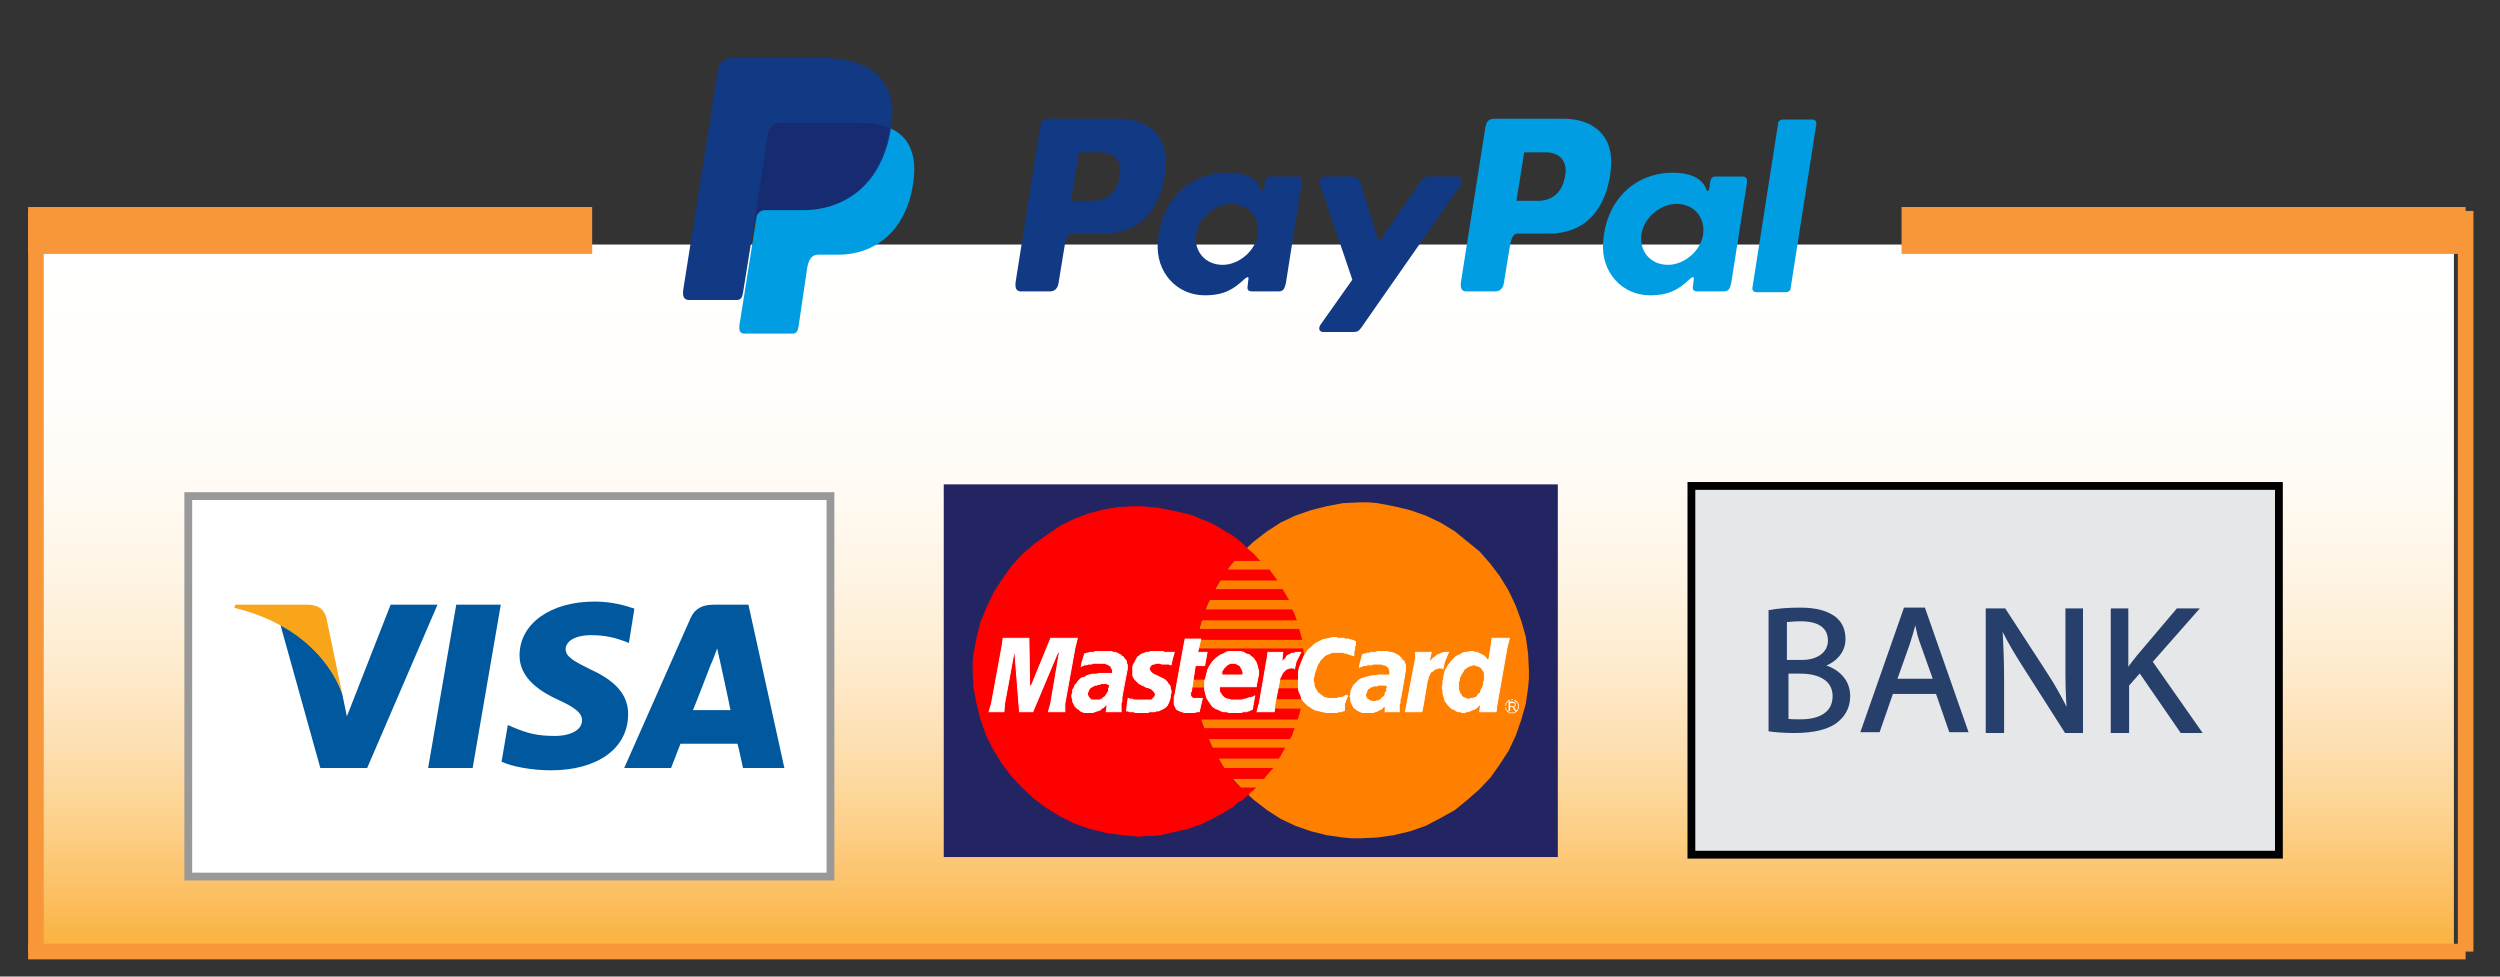 <?xml version="1.0" encoding="utf-8"?>
<!-- Generator: Adobe Illustrator 22.1.0, SVG Export Plug-In . SVG Version: 6.00 Build 0)  -->
<svg version="1.1" id="Layer_1" xmlns="http://www.w3.org/2000/svg" xmlns:xlink="http://www.w3.org/1999/xlink" x="0px" y="0px"
	 viewBox="0 0 320 125" style="enable-background:new 0 0 320 125;" xml:space="preserve" preserveAspectRatio="xMinYMid meet">
<rect x="0" y="0" width="320" height="125" fill="#333333" stroke="none"/>
<style type="text/css">
	.st0{fill:url(#SVGID_1_);}
	.st1{fill:#222562;}
	.st2{fill-rule:evenodd;clip-rule:evenodd;fill:#FF8000;}
	.st3{fill-rule:evenodd;clip-rule:evenodd;fill:#FF0000;}
	
		.st4{fill-rule:evenodd;clip-rule:evenodd;fill:#FFFFFF;stroke:#FFFFFF;stroke-width:0.121;stroke-linecap:square;stroke-miterlimit:10;}
	.st5{fill-rule:evenodd;clip-rule:evenodd;fill:#FFFFFF;}
	.st6{fill:none;stroke:#FFFFFF;stroke-width:0.121;stroke-linecap:square;stroke-miterlimit:10;}
	.st7{fill-rule:evenodd;clip-rule:evenodd;fill:#FFFFFF;stroke:#999999;}
	.st8{fill-rule:evenodd;clip-rule:evenodd;fill:#E6E7E8;stroke:#000000;}
	.st9{fill:#263F6B;stroke:#263F6B;stroke-width:0.25;}
	.st10{fill-rule:evenodd;clip-rule:evenodd;fill:#009DE2;}
	.st11{fill-rule:evenodd;clip-rule:evenodd;fill:#113984;}
	.st12{fill-rule:evenodd;clip-rule:evenodd;fill:#172C70;}
	.st13{fill:#00589F;}
	.st14{fill:#F9A51A;}
	.st15{fill:#F79739;stroke:#F79739;stroke-width:6;}
	.st16{fill:none;stroke:#F79739;stroke-width:2;}
</style>
<linearGradient id="SVGID_1_" gradientUnits="userSpaceOnUse" x1="159.374" y1="31.326" x2="159.374" y2="121.832">
	<stop  offset="0" style="stop-color:#FFFFFF"/>
	<stop  offset="0.203" style="stop-color:#FFFEFC"/>
	<stop  offset="0.35" style="stop-color:#FFFAF3"/>
	<stop  offset="0.479" style="stop-color:#FEF4E3"/>
	<stop  offset="0.598" style="stop-color:#FEEBCD"/>
	<stop  offset="0.71" style="stop-color:#FDDFB0"/>
	<stop  offset="0.816" style="stop-color:#FDD18C"/>
	<stop  offset="0.917" style="stop-color:#FCC063"/>
	<stop  offset="1" style="stop-color:#FBB03B"/>
</linearGradient>
<rect x="4.6" y="31.3" class="st0" width="309.5" height="90.5"/>
<g>
	<rect x="120.8" y="62" class="st1" width="78.6" height="47.7"/>
	<g>
		<polygon class="st2" points="174.1,64.3 175.2,64.3 176.3,64.4 178.4,64.8 180.5,65.3 182.5,66 184.4,66.9 186.2,68 187.8,69.3 
			189.4,70.6 190.8,72.2 192,73.8 193.1,75.6 194,77.5 194.7,79.4 195.3,81.5 195.6,83.7 195.7,85.8 195.7,86.9 195.6,88 
			195.3,90.1 194.7,92.2 194,94.2 193.1,96.1 192,97.8 190.8,99.5 189.4,101 187.8,102.4 186.2,103.7 184.4,104.7 182.5,105.7 
			180.5,106.4 178.4,106.9 176.3,107.2 174.1,107.3 173,107.3 171.9,107.2 169.8,106.9 167.8,106.4 165.8,105.7 163.9,104.8 
			162.2,103.7 160.5,102.4 159,101 157.6,99.5 156.4,97.9 155.4,96.1 154.5,94.2 153.8,92.3 153.2,90.2 152.9,88.1 152.8,85.9 
			152.8,84.8 152.9,83.7 153.2,81.6 153.8,79.5 154.5,77.5 155.4,75.7 156.4,73.9 157.6,72.2 159,70.7 160.5,69.3 162.2,68 
			163.9,66.9 165.8,66 167.8,65.3 169.8,64.8 171.9,64.4 174.1,64.3 		"/>
		<polygon class="st3" points="160.8,100.8 160.7,100.9 160.6,101 160.5,101.1 160.4,101.2 160.3,101.3 160.2,101.3 160.1,101.4 
			160,101.5 159.9,101.6 159.9,101.7 159.8,101.8 159.7,101.8 159.6,101.9 159.5,102 159.4,102.1 159.3,102.2 158.9,102.5 
			158.5,102.7 157.8,103.3 157,103.8 156.3,104.2 155.4,104.7 154.6,105.1 153.8,105.5 152.9,105.8 152.1,106.1 151.2,106.3 
			150.3,106.5 149.4,106.7 148.5,106.9 147.6,107 146.7,107 145.8,107.1 144.7,107 143.6,106.9 141.5,106.6 139.5,106.1 
			137.5,105.4 135.7,104.5 133.9,103.4 132.3,102.2 130.8,100.8 129.4,99.3 128.2,97.7 127.1,95.9 126.2,94.1 125.5,92.1 125,90.1 
			124.6,88 124.5,85.9 124.5,84.8 124.6,83.7 125,81.6 125.5,79.6 126.3,77.7 127.2,75.8 128.3,74.1 129.5,72.4 130.9,70.9 
			132.4,69.6 134.1,68.4 135.7,67.3 137.5,66.4 139.4,65.7 141.3,65.2 143.2,64.9 145.1,64.8 145.7,64.8 146.2,64.8 147.3,64.9 
			148.3,65 149.3,65.2 150.3,65.4 151.2,65.6 152.1,65.8 153,66.1 153.9,66.5 154.7,66.8 155.5,67.2 156.2,67.6 157,68.1 
			157.7,68.5 158.4,69 159,69.5 159.7,70.2 160.5,70.9 161.3,71.8 158,71.8 157.1,72.9 162.5,72.9 162.7,73.2 163.3,74 163.5,74.3 
			156.2,74.3 155.5,75.4 164.2,75.4 164.4,75.8 165,76.8 154.8,76.8 154.3,78 165.4,78 165.7,78.6 166,79.4 153.8,79.4 153.5,80.5 
			166.3,80.5 166.6,81.6 166.7,81.9 153.2,81.9 153,83 166.8,83 166.9,83.7 167,84.8 167,85.9 167,87 163.5,87 163.5,88.1 
			166.9,88.1 166.8,89.1 166.7,89.5 163.2,89.5 163.1,90.7 166.5,90.7 166.4,91.1 166.1,92.1 153.7,92.1 154.1,93.2 165.7,93.2 
			165.4,94.1 165.1,94.6 154.7,94.6 155.2,95.7 164.5,95.7 164.4,95.9 163.9,96.8 163.7,97.1 156,97.1 156.7,98.3 163,98.3 
			162.8,98.5 162.1,99.3 161.8,99.7 157.7,99.7 158.8,100.8 160.8,100.8 		"/>
		<polygon class="st2" points="154.7,87 152,87 152.1,88 154.7,88 154.7,87 		"/>
		<polygon class="st4" points="173.1,83.9 173.1,83.9 172.9,83.8 172.8,83.8 172.6,83.7 172.5,83.7 172.4,83.6 172.2,83.6 
			172.1,83.6 171.9,83.5 171.8,83.5 171.7,83.5 171.5,83.5 171.3,83.5 171,83.5 170.9,83.5 170.7,83.5 170.6,83.5 170.3,83.6 
			170.1,83.7 169.8,83.8 169.6,83.9 169.4,84.1 169.2,84.3 169,84.5 168.9,84.7 168.7,85 168.6,85.2 168.5,85.5 168.4,85.8 
			168.3,86.1 168.2,86.4 168.2,86.6 168.1,86.8 168.1,86.9 168.1,87.2 168.2,87.5 168.2,87.8 168.3,88 168.4,88.2 168.6,88.5 
			168.7,88.7 168.9,88.8 169.1,89 169.3,89.1 169.5,89.3 169.7,89.3 170,89.4 170.2,89.4 170.5,89.4 170.6,89.4 170.7,89.4 
			170.9,89.4 171,89.4 171.2,89.4 171.3,89.3 171.5,89.3 171.6,89.3 171.7,89.3 171.9,89.2 172,89.2 172.1,89.1 172.1,89.1 
			172.2,89.1 172.3,89 172.4,89 172.5,89.1 172.4,89.2 172.4,89.3 172.4,89.4 172.3,89.4 172.3,89.5 172.3,89.6 172.2,89.7 
			172.2,89.8 172.2,89.9 172.1,90 172.1,90.1 172.1,90.2 172.1,90.3 172.1,90.4 172.1,90.5 172.1,90.7 172.1,90.8 172.1,90.9 
			172.1,90.9 172,91 171.9,91 171.8,91 171.7,91.1 171.6,91.1 171.4,91.1 171.3,91.1 171.2,91.2 171.1,91.2 171,91.2 170.9,91.2 
			170.8,91.2 170.6,91.2 170.1,91.2 169.8,91.2 169.3,91.1 168.9,91 168.4,90.9 168,90.7 167.7,90.5 167.4,90.3 167.1,90 
			166.8,89.7 166.6,89.4 166.5,89 166.3,88.6 166.2,88.2 166.2,87.7 166.2,87.3 166.2,86.8 166.2,86.4 166.2,86.1 166.3,85.5 
			166.5,85 166.7,84.5 166.9,84 167.2,83.6 167.4,83.2 167.8,82.9 168.1,82.6 168.5,82.3 168.9,82.1 169.3,81.9 169.7,81.8 
			170.2,81.7 170.6,81.6 171.1,81.6 171.2,81.7 171.3,81.7 171.5,81.7 171.7,81.7 171.8,81.7 172,81.7 172.2,81.8 172.3,81.8 
			172.5,81.8 172.6,81.8 172.8,81.9 172.9,81.9 173,81.9 173.2,82 173.3,82 173.4,82.1 173.5,82.1 173.5,82.2 173.5,82.3 
			173.5,82.4 173.5,82.5 173.5,82.6 173.5,82.6 173.4,82.7 173.4,82.8 173.4,82.8 173.4,82.9 173.4,83 173.4,83 173.4,83.2 
			173.3,83.3 173.3,83.3 173.3,83.4 173.3,83.5 173.3,83.6 173.3,83.7 173.3,83.7 173.3,83.8 173.3,83.9 173.2,83.9 173.1,83.9 		
			"/>
		<polygon class="st4" points="162.3,83.5 164.2,83.5 164.1,84.4 164.1,84.5 164.1,84.6 164.2,84.6 164.3,84.6 164.3,84.5 
			164.4,84.4 164.5,84.3 164.6,84.2 164.7,84 164.8,83.9 165,83.8 165.1,83.8 165.2,83.7 165.4,83.6 165.5,83.6 165.7,83.6 
			165.8,83.5 166,83.5 166.1,83.5 166.3,83.5 166.5,83.5 165.9,84.7 165.7,85.6 165.6,85.5 165.5,85.5 165.4,85.5 165.2,85.5 
			165.1,85.5 164.9,85.6 164.8,85.6 164.6,85.7 164.5,85.8 164.4,85.9 164.3,86 164.2,86.1 164.1,86.3 164,86.5 163.9,86.7 
			163.8,86.9 163.8,87.1 163.2,90.1 163.1,91.1 160.9,91.1 161.2,90 162.2,84.2 162.3,83.5 		"/>
		<polygon class="st4" points="144.2,91 144.3,90.1 144.4,89.4 144.4,89.4 144.5,89.4 144.6,89.5 144.8,89.5 145,89.5 145.1,89.6 
			145.4,89.6 145.5,89.6 145.8,89.6 145.9,89.6 146.1,89.6 146.3,89.6 146.5,89.6 147.1,89.6 147.1,89.6 147.3,89.6 147.4,89.6 
			147.5,89.5 147.6,89.4 147.7,89.3 147.8,89.2 147.8,89.1 147.9,89 147.9,88.8 147.8,88.7 147.8,88.6 147.7,88.5 147.6,88.4 
			147.4,88.2 147.2,88.1 147.1,88.1 147,88 146.8,88 146.6,87.9 146.4,87.8 146.2,87.7 146,87.6 145.8,87.5 145.6,87.3 145.5,87.2 
			145.3,87 145.2,86.9 145.1,86.7 145,86.5 145,86.2 145,86 145,85.7 145,85.6 145,85.5 145,85.3 145.1,85 145.2,84.9 145.3,84.7 
			145.4,84.5 145.5,84.3 145.6,84.1 145.8,84 146,83.8 146.2,83.7 146.5,83.6 146.7,83.5 147,83.5 147.3,83.4 147.7,83.4 148,83.4 
			148.2,83.4 148.4,83.4 148.6,83.4 148.7,83.4 148.9,83.4 149,83.5 149.2,83.5 149.4,83.5 149.5,83.5 149.7,83.5 149.8,83.5 
			150,83.5 150.2,83.5 150.3,83.5 150,84.6 149.9,85.1 149.8,85.1 149.8,85.1 149.6,85 149.5,85 149.3,85 149.2,85 149,85 148.8,85 
			148.7,85 148.5,84.9 147.9,84.9 147.8,85 147.7,85 147.6,85 147.6,85 147.4,85.1 147.4,85.1 147.3,85.2 147.2,85.3 147.2,85.4 
			147.1,85.4 147.1,85.5 147.1,85.6 147.1,85.7 147.2,85.8 147.2,85.9 147.3,86 147.4,86.1 147.5,86.2 147.7,86.3 147.8,86.4 
			147.9,86.4 148.1,86.5 148.3,86.6 148.5,86.7 148.7,86.8 148.9,86.9 149.1,87 149.3,87.2 149.4,87.3 149.5,87.5 149.7,87.7 
			149.8,87.9 149.8,88.1 149.9,88.4 149.9,88.7 149.8,89 149.8,89.2 149.8,89.3 149.7,89.6 149.6,89.9 149.5,90.1 149.4,90.3 
			149.3,90.4 149.1,90.6 148.9,90.7 148.7,90.8 148.5,90.9 148.3,91 148,91 147.8,91.1 147.5,91.1 147.2,91.1 146.9,91.2 
			146.8,91.2 146.6,91.2 146.5,91.2 146.3,91.2 146,91.2 145.8,91.2 145.6,91.2 145.5,91.2 145.3,91.2 145.1,91.1 144.9,91.1 
			144.7,91.1 144.6,91.1 144.4,91 144.2,91 		"/>
		<polygon class="st4" points="128.4,81.7 131.7,81.7 131.8,87.8 132,87.8 134.5,81.7 137.9,81.7 137.6,82.9 136.3,90.1 136.3,91.1 
			134.2,91.1 134.5,90 135.6,83.5 135.4,83.5 132.2,91.1 130.5,91.1 129.9,83.5 129.8,83.5 128.6,90 128.5,91.1 126.6,91.1 
			126.9,90.1 128.3,82.5 128.4,81.7 		"/>
		<polygon class="st5" points="191,81.7 190.6,84.3 190.5,84.4 190.4,84.5 190.3,84.4 190.3,84.3 190.2,84.2 190.1,84.1 190,84 
			189.9,83.9 189.8,83.9 189.7,83.8 189.7,83.8 189.6,83.8 189.5,83.7 189.4,83.7 189.3,83.6 189.2,83.6 189.2,83.6 189.1,83.5 
			189,83.5 188.9,83.5 188.9,83.5 188.8,83.5 188.6,83.4 188.5,83.4 188.2,83.4 187.8,83.5 187.5,83.5 187.2,83.6 186.9,83.8 
			186.6,83.9 186.3,84.1 186.1,84.3 185.8,84.6 185.6,84.9 185.4,85.1 185.2,85.5 185,85.8 184.9,86.2 184.8,86.6 184.8,86.9 
			184.7,87.1 184.7,87.6 184.6,88 184.7,88.4 184.7,88.8 184.8,89.1 184.9,89.5 185,89.8 185.2,90 185.4,90.3 185.6,90.5 
			185.8,90.7 186.1,90.8 186.4,91 186.7,91.1 187,91.1 187.1,91.2 187.3,91.2 187.5,91.2 187.7,91.1 187.9,91.1 188.1,91 188.2,91 
			188.4,90.9 188.6,90.8 188.7,90.8 188.9,90.7 189,90.6 189.1,90.5 189.2,90.4 189.3,90.3 189.4,90.2 189.4,90.2 189.5,90.3 
			189.4,91.1 191.5,91.1 191.6,90.3 192.5,85.1 188.5,85.1 188.8,85.1 188.9,85.2 189,85.2 189.3,85.3 189.5,85.4 189.6,85.5 
			189.7,85.6 189.8,85.8 189.9,85.9 190,86.1 190,86.3 190,86.5 190,86.7 190,86.9 190,87.1 189.9,87.3 189.9,87.5 189.9,87.7 
			189.8,87.8 189.8,87.9 189.7,88.1 189.6,88.3 189.5,88.5 189.5,88.7 189.3,88.8 189.2,88.9 189.1,89.1 189,89.2 188.9,89.3 
			188.7,89.3 188.6,89.4 188.4,89.4 188.2,89.4 188.1,89.5 187.8,89.5 187.7,89.4 187.6,89.4 187.4,89.3 187.3,89.3 187.2,89.2 
			187.1,89.1 187,88.9 186.9,88.8 186.8,88.6 186.8,88.5 186.7,88.3 186.7,88.1 186.7,87.9 186.7,87.7 186.7,87.4 186.7,87.2 
			186.8,87.1 186.8,87 186.8,86.8 186.9,86.6 187,86.4 187.1,86.2 187.2,86.1 187.3,85.9 187.4,85.7 187.5,85.6 187.7,85.5 
			187.8,85.4 188,85.3 188.2,85.2 188.4,85.2 188.5,85.1 192.5,85.1 192.9,82.9 193.2,81.7 191,81.7 		"/>
		<polygon class="st5" points="181.2,83.5 183.2,83.5 183,84.4 183,84.5 183,84.6 183.1,84.6 183.2,84.6 183.2,84.5 183.3,84.4 
			183.4,84.3 183.5,84.2 183.7,84.1 183.8,84 183.9,83.9 184,83.8 184.2,83.8 184.3,83.7 184.5,83.6 184.6,83.6 184.8,83.5 
			184.9,83.5 185.1,83.5 185.3,83.5 185.4,83.5 184.9,84.7 184.7,85.6 184.6,85.5 184.6,85.5 184.4,85.5 184.2,85.5 184.1,85.5 
			183.9,85.6 183.8,85.6 183.6,85.7 183.5,85.8 183.4,85.9 183.2,86 183.1,86.1 183,86.3 182.9,86.5 182.8,86.7 182.8,86.9 
			182.7,87.1 182.2,90.1 182,91.1 179.9,91.1 180.1,90 181.2,84.2 181.2,83.5 		"/>
		<polyline class="st6" points="191,81.7 190.6,84.3 190.5,84.4 190.4,84.5 190.3,84.4 190.3,84.3 190.2,84.2 190.1,84.1 190,84 
			189.9,83.9 189.8,83.9 189.7,83.8 189.7,83.8 189.6,83.8 189.5,83.7 189.4,83.7 189.3,83.6 189.2,83.6 189.2,83.6 189.1,83.5 
			189,83.5 188.9,83.5 188.9,83.5 188.8,83.5 188.6,83.4 188.5,83.4 188.2,83.4 187.8,83.5 187.5,83.5 187.2,83.6 186.9,83.8 
			186.6,83.9 186.3,84.1 186.1,84.3 185.8,84.6 185.6,84.9 185.4,85.1 185.2,85.5 185,85.8 184.9,86.2 184.8,86.6 184.8,86.9 
			184.7,87.1 184.7,87.6 184.6,88 184.7,88.4 184.7,88.8 184.8,89.1 184.9,89.5 185,89.8 185.2,90 185.4,90.3 185.6,90.5 
			185.8,90.7 186.1,90.8 186.4,91 186.7,91.1 187,91.1 187.1,91.2 187.3,91.2 		"/>
		<polyline class="st6" points="187.3,91.2 187.5,91.2 187.7,91.1 187.9,91.1 188.1,91 188.2,91 188.4,90.9 188.6,90.8 188.7,90.8 
			188.9,90.7 189,90.6 189.1,90.5 189.2,90.4 189.3,90.3 189.4,90.2 189.4,90.2 189.5,90.3 189.4,91.1 191.5,91.1 191.6,90.3 
			192.9,82.9 193.2,81.7 191,81.7 		"/>
		<polyline class="st6" points="181.2,83.5 183.2,83.5 183,84.4 183,84.5 183,84.6 183.1,84.6 183.2,84.6 183.2,84.5 183.3,84.4 
			183.4,84.3 183.5,84.2 183.7,84.1 183.8,84 183.9,83.9 184,83.8 184.2,83.8 184.3,83.7 184.5,83.6 184.6,83.6 184.8,83.5 
			184.9,83.5 185.1,83.5 185.3,83.5 185.4,83.5 184.9,84.7 184.7,85.6 184.6,85.5 184.6,85.5 184.4,85.5 184.2,85.5 184.1,85.5 
			183.9,85.6 183.8,85.6 183.6,85.7 183.5,85.8 183.4,85.9 183.2,86 183.1,86.1 183,86.3 182.9,86.5 182.8,86.7 182.8,86.9 
			182.7,87.1 182.2,90.1 182,91.1 179.9,91.1 180.1,90 181.2,84.2 181.2,83.5 		"/>
		<polyline class="st6" points="189.9,87.7 189.8,87.8 189.8,87.9 189.7,88.1 189.6,88.3 189.5,88.5 189.5,88.7 189.3,88.8 
			189.2,88.9 189.1,89.1 189,89.2 188.9,89.3 188.7,89.3 188.6,89.4 188.4,89.4 188.2,89.4 188.1,89.5 187.8,89.5 187.7,89.4 
			187.6,89.4 187.4,89.3 187.3,89.3 187.2,89.2 187.1,89.1 187,88.9 186.9,88.8 186.8,88.6 186.8,88.5 186.7,88.3 186.7,88.1 
			186.7,87.9 186.7,87.7 186.7,87.4 186.7,87.2 186.8,87.1 186.8,87 186.8,86.8 186.9,86.6 187,86.4 187.1,86.2 187.2,86.1 
			187.3,85.9 187.4,85.7 187.5,85.6 187.7,85.5 187.8,85.4 188,85.3 188.2,85.2 188.4,85.2 188.5,85.1 188.8,85.1 188.9,85.2 
			189,85.2 189.3,85.3 189.5,85.4 189.6,85.5 189.7,85.6 189.8,85.8 189.9,85.9 190,86.1 		"/>
		<polyline class="st6" points="190,86.1 190,86.3 190,86.5 190,86.7 190,86.9 190,87.1 189.9,87.3 189.9,87.5 189.9,87.7 		"/>
		<polygon class="st5" points="141.5,90.3 141.5,90.3 141.3,90.5 141.2,90.6 141.1,90.6 141,90.7 140.9,90.8 140.8,90.9 140.7,90.9 
			140.5,91 140.4,91 140.2,91.1 140.1,91.1 139.9,91.2 139.7,91.2 139.6,91.2 139.4,91.2 139.2,91.2 139.1,91.2 138.8,91.2 
			138.5,91.1 138.3,91 138.1,90.8 137.9,90.7 137.7,90.5 137.6,90.4 137.5,90.2 137.4,90 137.3,89.8 137.3,89.5 137.2,89.3 
			137.2,89.1 137.2,88.9 137.3,88.7 137.3,88.5 137.3,88.3 137.5,88 137.6,87.7 137.8,87.5 138,87.2 138.2,87 138.4,86.8 
			138.8,86.7 139.1,86.5 139.4,86.4 139.8,86.3 140.3,86.3 140.7,86.2 141.2,86.2 141.8,86.2 142.4,86.2 142.4,86.1 142.4,86 
			142.4,85.9 142.4,85.7 142.3,85.6 142.3,85.5 142.2,85.4 142.2,85.3 142.1,85.2 142,85.2 141.9,85.1 141.7,85 141.6,85 
			141.5,84.9 141.4,84.9 141.2,84.9 141.1,84.9 140.7,84.9 140.6,84.9 140.4,84.9 140.2,84.9 140,84.9 139.9,84.9 139.7,85 
			139.5,85 139.3,85 139.1,85.1 138.9,85.1 138.8,85.1 138.6,85.2 138.4,85.3 138.5,84.8 138.8,83.8 138.8,83.7 138.9,83.7 
			139.1,83.6 139.2,83.6 139.3,83.6 139.5,83.5 139.6,83.5 139.8,83.5 140,83.5 140.2,83.4 140.4,83.4 140.7,83.4 140.9,83.4 
			141.2,83.4 141.4,83.4 141.9,83.4 142,83.4 142.3,83.4 142.5,83.5 142.7,83.5 143,83.6 143.2,83.7 143.4,83.8 143.6,84 
			143.8,84.1 143.9,84.3 144.1,84.5 144.2,84.7 144.2,84.9 144.3,85.1 144.3,85.4 144.3,85.6 143.9,87.5 141.3,87.5 141.2,87.5 
			141,87.5 140.7,87.6 140.5,87.6 140.4,87.7 140.1,87.7 140,87.8 139.8,87.9 139.6,88 139.5,88.1 139.4,88.2 139.4,88.3 
			139.3,88.4 139.3,88.5 139.2,88.7 139.2,88.8 139.2,89 139.3,89.1 139.3,89.2 139.4,89.3 139.5,89.4 139.6,89.5 139.7,89.6 
			139.9,89.6 140.1,89.6 140.3,89.6 140.5,89.6 140.7,89.6 140.8,89.6 140.9,89.5 141.1,89.5 141.2,89.3 141.4,89.2 141.5,89.1 
			141.6,88.9 141.7,88.8 141.8,88.6 141.9,88.5 141.9,88.3 141.9,88.1 142,88 142,87.9 142,87.7 142,87.6 141.9,87.6 141.8,87.6 
			141.7,87.5 141.5,87.5 141.3,87.5 143.9,87.5 143.6,89.3 143.6,89.4 143.6,89.5 143.6,89.5 143.6,89.6 143.6,89.7 143.6,89.8 
			143.5,90 143.5,90 143.5,90.2 143.5,90.3 143.5,90.4 143.5,90.5 143.5,90.8 143.5,90.9 143.5,91.1 141.6,91.1 141.7,90.3 
			141.6,90.2 141.5,90.2 141.5,90.3 		"/>
		<polyline class="st6" points="141.5,90.3 141.5,90.3 141.3,90.5 141.2,90.6 141.1,90.6 141,90.7 140.9,90.8 140.8,90.9 
			140.7,90.9 140.5,91 140.4,91 140.2,91.1 140.1,91.1 139.9,91.2 139.7,91.2 139.6,91.2 139.4,91.2 139.2,91.2 139.1,91.2 
			138.8,91.2 138.5,91.1 138.3,91 138.1,90.8 137.9,90.7 137.7,90.5 137.6,90.4 137.5,90.2 137.4,90 137.3,89.8 137.3,89.5 
			137.2,89.3 137.2,89.1 137.2,88.9 137.3,88.7 137.3,88.5 137.3,88.3 137.5,88 137.6,87.7 137.8,87.5 138,87.2 138.2,87 
			138.4,86.8 138.8,86.7 139.1,86.5 139.4,86.4 139.8,86.3 140.3,86.3 140.7,86.2 141.2,86.2 141.8,86.2 142.4,86.2 142.4,86.1 
			142.4,86 142.4,85.9 142.4,85.7 142.3,85.6 142.3,85.5 142.2,85.4 142.2,85.3 142.1,85.2 		"/>
		<polyline class="st6" points="142.1,85.2 142,85.2 141.9,85.1 141.7,85 141.6,85 141.5,84.9 141.4,84.9 141.2,84.9 141.1,84.9 
			140.7,84.9 140.6,84.9 140.4,84.9 140.2,84.9 140,84.9 139.9,84.9 139.7,85 139.5,85 139.3,85 139.1,85.1 138.9,85.1 138.8,85.1 
			138.6,85.2 138.4,85.3 138.5,84.8 138.8,83.8 138.8,83.7 138.9,83.7 139.1,83.6 139.2,83.6 139.3,83.6 139.5,83.5 139.6,83.5 
			139.8,83.5 140,83.5 140.2,83.4 140.4,83.4 140.7,83.4 140.9,83.4 141.2,83.4 141.4,83.4 141.9,83.4 142,83.4 142.3,83.4 
			142.5,83.5 142.7,83.5 143,83.6 143.2,83.7 143.4,83.8 143.6,84 143.8,84.1 143.9,84.3 144.1,84.5 144.2,84.7 144.2,84.9 
			144.3,85.1 144.3,85.4 144.3,85.6 143.6,89.3 143.6,89.4 143.6,89.5 		"/>
		<polyline class="st6" points="143.6,89.5 143.6,89.5 143.6,89.6 143.6,89.7 143.6,89.8 143.5,90 143.5,90 143.5,90.2 143.5,90.3 
			143.5,90.4 143.5,90.5 143.5,90.8 143.5,90.9 143.5,91.1 141.6,91.1 141.7,90.3 141.6,90.2 141.5,90.2 141.5,90.3 		"/>
		<polyline class="st6" points="142,87.6 141.9,87.6 141.8,87.6 141.7,87.5 141.5,87.5 141.3,87.5 141.2,87.5 141,87.5 140.7,87.6 
			140.5,87.6 140.4,87.7 140.1,87.7 140,87.8 139.8,87.9 139.6,88 139.5,88.1 139.4,88.2 139.4,88.3 139.3,88.4 139.3,88.5 
			139.2,88.7 139.2,88.8 139.2,89 139.3,89.1 139.3,89.2 139.4,89.3 139.5,89.4 139.6,89.5 139.7,89.6 139.9,89.6 140.1,89.6 
			140.3,89.6 140.5,89.6 140.7,89.6 140.8,89.6 140.9,89.5 141.1,89.5 141.2,89.3 141.4,89.2 141.5,89.1 141.6,88.9 141.7,88.8 
			141.8,88.6 141.9,88.5 141.9,88.3 141.9,88.1 142,88 142,87.9 142,87.7 142,87.6 		"/>
		<polygon class="st5" points="177.2,90.4 177.1,90.4 177,90.6 176.8,90.7 176.8,90.8 176.6,90.8 176.5,90.9 176.4,91 176.3,91 
			176.1,91.1 176,91.1 175.8,91.2 175.7,91.2 175.5,91.2 175.3,91.2 175.2,91.2 175,91.2 174.8,91.2 174.7,91.2 174.4,91.2 
			174.1,91.1 173.9,91 173.7,90.9 173.5,90.7 173.3,90.6 173.2,90.4 173.1,90.2 173,90 172.9,89.8 172.9,89.6 172.9,89.3 
			172.8,89.1 172.9,88.9 172.9,88.7 172.9,88.5 173,88.3 173.1,88 173.3,87.7 173.5,87.5 173.7,87.3 173.9,87.1 174.2,86.9 
			174.5,86.8 174.8,86.7 175.2,86.6 175.6,86.5 176,86.5 176.4,86.4 176.8,86.4 177.3,86.4 177.8,86.4 177.9,86.3 177.9,86.2 
			177.9,86.1 177.9,86 177.9,85.9 177.9,85.8 177.8,85.7 177.8,85.5 177.7,85.4 177.6,85.3 177.4,85.2 177.2,85.1 177,85.1 
			176.8,85 176.7,85 176.3,85 176.2,85 176,85 175.8,85 175.6,85.1 175.4,85.1 175.2,85.1 175,85.1 174.8,85.2 174.6,85.2 
			174.5,85.2 174.3,85.3 174.2,85.3 174,85.4 174.1,84.9 174.4,83.8 174.5,83.8 174.6,83.7 174.7,83.7 174.9,83.7 175,83.6 
			175.2,83.6 175.3,83.6 175.5,83.5 175.7,83.5 175.9,83.5 176.1,83.5 176.3,83.4 176.5,83.4 176.8,83.4 177.1,83.4 177.5,83.4 
			177.6,83.4 177.9,83.5 178.1,83.5 178.4,83.6 178.6,83.7 178.8,83.8 179,83.9 179.2,84.1 179.4,84.3 179.5,84.5 179.7,84.6 
			179.8,84.9 179.9,85.1 179.9,85.3 179.9,85.5 179.9,85.8 179.6,87.7 177.1,87.7 177,87.7 176.9,87.7 176.8,87.7 176.7,87.7 
			176.6,87.7 176.5,87.7 176.4,87.7 176.3,87.8 176.2,87.8 176.1,87.8 176,87.8 175.9,87.8 175.8,87.8 175.7,87.9 175.6,87.9 
			175.5,87.9 175.4,88 175.3,88 175.3,88.1 175.2,88.1 175.1,88.2 175,88.3 175,88.4 174.9,88.5 174.9,88.5 174.9,88.7 174.8,88.8 
			174.8,89 174.8,89.1 174.9,89.3 174.9,89.3 175,89.5 175.1,89.5 175.2,89.6 175.3,89.7 175.5,89.7 175.6,89.8 175.8,89.8 
			176,89.8 176.3,89.7 176.4,89.7 176.4,89.7 176.6,89.6 176.8,89.5 176.9,89.3 177.1,89.2 177.2,89.1 177.3,88.9 177.3,88.7 
			177.4,88.6 177.5,88.4 177.5,88.3 177.5,88.1 177.6,88 177.6,87.9 177.6,87.8 177.5,87.8 177.5,87.7 177.4,87.7 177.3,87.7 
			177.2,87.7 179.6,87.7 179.3,89.3 179.3,89.4 179.2,89.5 179.2,89.6 179.2,89.7 179.2,89.8 179.2,89.9 179.2,90 179.1,90.2 
			179.1,90.3 179.1,90.4 179.1,90.5 179.1,90.7 179.1,90.8 179.1,90.9 179.1,91.1 177.3,91.1 177.3,90.4 177.2,90.4 177.2,90.4 
			177.2,90.4 		"/>
		<polyline class="st6" points="177.2,90.4 177.1,90.4 177,90.6 176.8,90.7 176.8,90.8 176.6,90.8 176.5,90.9 176.4,91 176.3,91 
			176.1,91.1 176,91.1 175.8,91.2 175.7,91.2 175.5,91.2 175.3,91.2 175.2,91.2 175,91.2 174.8,91.2 174.7,91.2 174.4,91.2 
			174.1,91.1 173.9,91 173.7,90.9 173.5,90.7 173.3,90.6 173.2,90.4 173.1,90.2 173,90 172.9,89.8 172.9,89.6 172.9,89.3 
			172.8,89.1 172.9,88.9 172.9,88.7 172.9,88.5 173,88.3 173.1,88 173.3,87.7 173.5,87.5 173.7,87.3 173.9,87.1 174.2,86.9 
			174.5,86.8 174.8,86.7 175.2,86.6 175.6,86.5 176,86.5 176.4,86.4 176.8,86.4 177.3,86.4 177.8,86.4 177.9,86.3 177.9,86.2 
			177.9,86.1 177.9,86 177.9,85.9 177.9,85.8 177.8,85.7 177.8,85.5 177.7,85.4 		"/>
		<polyline class="st6" points="177.7,85.4 177.6,85.3 177.4,85.2 177.2,85.1 177,85.1 176.8,85 176.7,85 176.3,85 176.2,85 176,85 
			175.8,85 175.6,85.1 175.4,85.1 175.2,85.1 175,85.1 174.8,85.2 174.6,85.2 174.5,85.2 174.3,85.3 174.2,85.3 174,85.4 
			174.1,84.9 174.4,83.8 174.5,83.8 174.6,83.7 174.7,83.7 174.9,83.7 175,83.6 175.2,83.6 175.3,83.6 175.5,83.5 175.7,83.5 
			175.9,83.5 176.1,83.5 176.3,83.4 176.5,83.4 176.8,83.4 177.1,83.4 177.5,83.4 177.6,83.4 177.9,83.5 178.1,83.5 178.4,83.6 
			178.6,83.7 178.8,83.8 179,83.9 179.2,84.1 179.4,84.3 179.5,84.5 179.7,84.6 179.8,84.9 179.9,85.1 179.9,85.3 179.9,85.5 
			179.9,85.8 179.3,89.3 179.3,89.4 179.2,89.5 179.2,89.6 179.2,89.7 		"/>
		<polyline class="st6" points="179.2,89.7 179.2,89.8 179.2,89.9 179.2,90 179.1,90.2 179.1,90.3 179.1,90.4 179.1,90.5 
			179.1,90.7 179.1,90.8 179.1,90.9 179.1,91.1 177.3,91.1 177.3,90.4 177.2,90.4 177.2,90.4 177.2,90.4 		"/>
		<polyline class="st6" points="177.5,87.8 177.5,87.7 177.4,87.7 177.3,87.7 177.2,87.7 177.1,87.7 177,87.7 176.9,87.7 
			176.8,87.7 176.7,87.7 176.6,87.7 176.5,87.7 176.4,87.7 176.3,87.8 176.2,87.8 176.1,87.8 176,87.8 175.9,87.8 175.8,87.8 
			175.7,87.9 175.6,87.9 175.5,87.9 175.4,88 175.3,88 175.3,88.1 175.2,88.1 175.1,88.2 175,88.3 175,88.4 174.9,88.5 174.9,88.5 
			174.9,88.7 174.8,88.8 174.8,89 174.8,89.1 174.9,89.3 174.9,89.3 175,89.5 175.1,89.5 175.2,89.6 175.3,89.7 175.5,89.7 
			175.6,89.8 175.8,89.8 176,89.8 176.3,89.7 176.4,89.7 176.4,89.7 176.6,89.6 176.8,89.5 176.9,89.3 177.1,89.2 177.2,89.1 
			177.3,88.9 177.3,88.7 177.4,88.6 177.5,88.4 177.5,88.3 177.5,88.1 177.6,88 		"/>
		<polyline class="st6" points="177.6,88 177.6,87.9 177.6,87.8 177.5,87.8 		"/>
		<polygon class="st4" points="151.7,81.8 153.7,81.8 153.3,83.5 154.5,83.5 154.2,85.2 153,85.2 152.5,88.5 152.4,88.5 152.4,88.6 
			152.4,88.8 152.4,88.9 152.4,89.1 152.5,89.2 152.5,89.3 152.6,89.3 152.7,89.4 152.8,89.4 152.9,89.4 153,89.4 153.3,89.4 
			153.5,89.4 153.7,89.4 153.9,89.4 153.5,91.1 153.2,91.1 152.9,91.2 152.4,91.2 152,91.2 151.6,91.2 151.3,91.1 151,91 
			150.8,90.9 150.6,90.8 150.5,90.6 150.4,90.4 150.3,90.2 150.3,90 150.3,89.8 150.3,89.5 150.3,89.2 150.4,88.9 151.5,82.8 
			151.7,81.8 		"/>
		<polygon class="st5" points="160.6,89.1 160.3,90.8 160.2,90.8 160.1,90.9 160,90.9 159.9,91 159.8,91 159.7,91 159.6,91.1 
			159.4,91.1 159.3,91.1 159.1,91.1 158.9,91.2 158.7,91.2 158.5,91.2 158.3,91.2 158,91.2 157.5,91.2 157.3,91.2 157,91.1 
			156.6,91.1 156.3,91 155.9,90.8 155.6,90.7 155.3,90.5 155.1,90.3 154.9,90 154.7,89.7 154.5,89.4 154.4,89.1 154.3,88.7 
			154.2,88.3 154.2,87.8 154.2,87.3 154.2,87.1 154.3,86.9 154.4,86.5 154.5,86.1 154.6,85.7 154.8,85.3 155,85 155.2,84.7 
			155.5,84.4 155.7,84.2 156,84 156.3,83.8 156.6,83.7 156.9,83.5 157.2,83.4 157.6,83.4 157.9,83.4 158.1,83.4 158.4,83.4 
			158.8,83.4 159.2,83.5 159.5,83.7 159.9,83.8 160.1,84 160.4,84.2 160.6,84.5 160.8,84.8 160.8,84.9 157.7,84.9 157.5,84.9 
			157.3,85 157.1,85.1 157,85.2 156.8,85.4 156.7,85.5 156.6,85.6 156.5,85.8 156.4,85.9 156.4,86.1 156.4,86.2 156.4,86.3 
			156.4,86.4 156.5,86.4 159,86.4 159.1,86.3 159.1,86.2 159.1,86.1 159.1,86 159,85.8 159,85.7 158.9,85.6 158.9,85.5 158.8,85.4 
			158.7,85.2 158.5,85.1 158.3,85 158.1,84.9 157.9,84.9 157.8,84.9 160.8,84.9 160.9,85.1 161,85.5 161.1,85.9 161.1,86.3 
			161,86.8 160.9,87.3 160.8,87.9 156.2,87.9 156.1,87.9 156.1,88 156.1,88.1 156.1,88.3 156.1,88.4 156.1,88.5 156.2,88.7 
			156.3,88.8 156.4,89 156.5,89.1 156.7,89.3 156.9,89.4 157.1,89.5 157.3,89.5 157.6,89.6 157.6,89.6 157.8,89.6 157.9,89.6 
			158.1,89.6 158.3,89.6 158.4,89.6 158.6,89.6 158.8,89.6 159,89.6 159.2,89.5 159.4,89.5 159.6,89.4 159.7,89.4 159.9,89.3 
			160.1,89.3 160.4,89.2 160.6,89.1 		"/>
		<polyline class="st6" points="160.6,89.1 160.3,90.8 160.2,90.8 160.1,90.9 160,90.9 159.9,91 159.8,91 159.7,91 159.6,91.1 
			159.4,91.1 159.3,91.1 159.1,91.1 158.9,91.2 158.7,91.2 158.5,91.2 158.3,91.2 158,91.2 157.5,91.2 157.3,91.2 157,91.1 
			156.6,91.1 156.3,91 155.9,90.8 155.6,90.7 155.3,90.5 155.1,90.3 154.9,90 154.7,89.7 154.5,89.4 154.4,89.1 154.3,88.7 
			154.2,88.3 154.2,87.8 154.2,87.3 154.2,87.1 154.3,86.9 154.4,86.5 154.5,86.1 154.6,85.7 154.8,85.3 155,85 155.2,84.7 
			155.5,84.4 155.7,84.2 156,84 156.3,83.8 156.6,83.7 156.9,83.5 157.2,83.4 157.6,83.4 157.9,83.4 158.1,83.4 158.4,83.4 
			158.8,83.4 159.2,83.5 159.5,83.7 159.9,83.8 160.1,84 160.4,84.2 160.6,84.5 		"/>
		<polyline class="st6" points="160.6,84.5 160.8,84.8 160.9,85.1 161,85.5 161.1,85.9 161.1,86.3 161,86.8 160.9,87.3 160.8,87.9 
			156.2,87.9 156.1,87.9 156.1,88 156.1,88.1 156.1,88.3 156.1,88.4 156.1,88.5 156.2,88.7 156.3,88.8 156.4,89 156.5,89.1 
			156.7,89.3 156.9,89.4 157.1,89.5 157.3,89.5 157.6,89.6 157.6,89.6 157.8,89.6 157.9,89.6 158.1,89.6 158.3,89.6 158.4,89.6 
			158.6,89.6 158.8,89.6 159,89.6 159.2,89.5 159.4,89.5 159.6,89.4 159.7,89.4 159.9,89.3 160.1,89.3 160.4,89.2 160.6,89.1 		"/>
		<polyline class="st6" points="159,86.4 159.1,86.3 159.1,86.2 159.1,86.1 159.1,86 159,85.8 159,85.7 158.9,85.6 158.9,85.5 
			158.8,85.4 158.7,85.2 158.5,85.1 158.3,85 158.1,84.9 157.9,84.9 157.7,84.9 157.5,84.9 157.3,85 157.1,85.1 157,85.2 
			156.8,85.4 156.7,85.5 156.6,85.6 156.5,85.8 156.4,85.9 156.4,86.1 156.4,86.2 156.4,86.3 156.4,86.4 156.5,86.4 159,86.4 		"/>
		<polygon class="st5" points="193.1,91 193.1,89.8 193.6,89.8 193.7,89.8 193.8,89.9 193.8,89.9 193.9,89.9 193.9,89.9 194,90 
			194,90 194,90 194,90.1 194,90.2 194,90.2 194,90.3 194,90.4 193.8,90.4 193.8,90.3 193.8,90.3 193.9,90.3 193.9,90.2 193.9,90.2 
			193.9,90.1 193.9,90.1 193.8,90 193.8,90 193.7,90 193.7,90 193.6,90 193.3,90 193.3,90.4 193.7,90.4 193.8,90.4 194,90.4 
			193.9,90.4 193.9,90.4 193.8,90.5 193.8,90.5 194.1,91 193.9,91 193.6,90.5 193.3,90.5 193.3,91 193.1,91 		"/>
		<polygon class="st5" points="193.5,91.3 193.6,91.3 193.7,91.3 193.8,91.3 193.8,91.3 193.9,91.2 194,91.2 194,91.2 194.1,91.1 
			194.2,91.1 194.2,91 194.3,90.9 194.3,90.9 194.3,90.8 194.4,90.7 194.4,90.7 194.4,90.6 194.4,90.5 194.4,90.4 194.4,90.4 
			194.4,90.3 194.4,90.2 194.4,90.1 194.3,90 194.3,90 194.3,89.9 194.2,89.9 194.2,89.8 194.1,89.7 194,89.7 194,89.6 193.9,89.6 
			193.8,89.6 193.8,89.6 193.7,89.6 193.6,89.5 193.5,89.5 193.5,89.5 193.4,89.6 193.3,89.6 193.2,89.6 193.2,89.6 193.1,89.6 
			193,89.7 193,89.7 192.9,89.8 192.9,89.9 192.8,89.9 192.8,90 192.7,90 192.7,90.1 192.7,90.2 192.7,90.3 192.7,90.4 192.7,90.5 
			192.7,90.6 192.7,90.7 192.7,90.7 192.7,90.8 192.8,90.9 192.8,90.9 192.9,91 192.9,91.1 193,91.1 193,91.2 193.1,91.2 
			193.2,91.2 193.2,91.3 193.3,91.3 193.4,91.3 193.5,91.3 193.5,91.3 193.5,91.2 193.5,91.2 193.4,91.2 193.3,91.2 193.2,91.2 
			193.2,91.1 193.1,91.1 193,91 193,91 192.9,90.9 192.9,90.9 192.8,90.8 192.8,90.7 192.8,90.7 192.8,90.6 192.7,90.5 192.7,90.4 
			192.8,90.3 192.8,90.2 192.8,90.1 192.8,90 192.9,90 192.9,89.9 193,89.9 193,89.8 193.1,89.8 193.2,89.7 193.2,89.7 193.3,89.6 
			193.4,89.6 193.5,89.6 193.6,89.6 193.7,89.6 193.8,89.6 193.8,89.7 193.9,89.7 194,89.8 194,89.8 194.1,89.9 194.1,89.9 
			194.2,90 194.2,90 194.3,90.1 194.3,90.2 194.3,90.3 194.3,90.4 194.3,90.4 194.3,90.5 194.3,90.6 194.3,90.7 194.3,90.7 
			194.2,90.8 194.2,90.9 194.1,90.9 194.1,91 194,91 194,91.1 193.9,91.1 193.8,91.2 193.8,91.2 193.7,91.2 193.6,91.2 193.5,91.2 
			193.5,91.3 		"/>
	</g>
</g>
<polygon class="st7" points="24.1,63.5 106.3,63.5 106.3,112.2 24.1,112.2 24.1,63.5 "/>
<g>
	<polygon class="st8" points="216.5,62.2 291.7,62.2 291.7,109.4 216.5,109.4 216.5,62.2 	"/>
	<g>
		<g>
			<path class="st9" d="M226.6,78.2c0.9-0.2,2.4-0.3,3.8-0.3c2.1,0,3.4,0.4,4.4,1.1c0.8,0.6,1.3,1.5,1.3,2.8c0,1.5-1,2.8-2.7,3.4v0
				c1.5,0.4,3.3,1.6,3.3,3.9c0,1.4-0.6,2.4-1.4,3.1c-1.1,1-3,1.5-5.6,1.5c-1.4,0-2.5-0.1-3.2-0.2V78.2z M228.7,84.6h1.9
				c2.2,0,3.5-1.1,3.5-2.6c0-1.8-1.4-2.6-3.6-2.6c-1,0-1.5,0.1-1.9,0.1V84.6z M228.7,92.1c0.4,0.1,1,0.1,1.8,0.1
				c2.2,0,4.2-0.8,4.2-3.1c0-2.1-1.9-3-4.2-3h-1.7V92.1z"/>
			<path class="st9" d="M242.2,88.7l-1.7,4.9h-2.2l5.5-15.7h2.5l5.5,15.7h-2.2l-1.7-4.9H242.2z M247.6,87.1l-1.6-4.5
				c-0.4-1-0.6-2-0.8-2.9h-0.1c-0.2,0.9-0.5,1.9-0.8,2.8l-1.6,4.5H247.6z"/>
			<path class="st9" d="M254.3,93.7V78h2.3l5.2,8c1.2,1.8,2.1,3.5,2.9,5.1l0,0c-0.2-2.1-0.2-4-0.2-6.5V78h2v15.7h-2.1l-5.1-8
				c-1.1-1.7-2.2-3.5-3-5.2l-0.1,0c0.1,2,0.2,3.9,0.2,6.5v6.7H254.3z"/>
			<path class="st9" d="M270.2,78h2.1v7.6h0.1c0.4-0.6,0.9-1.2,1.3-1.7l5-5.9h2.6l-5.9,6.7l6.3,9h-2.5l-5.3-7.7l-1.5,1.7v6h-2.1V78z
				"/>
		</g>
	</g>
</g>
<g>
	<path class="st10" d="M100.1,15.7h9.9c5.3,0,7.3,2.7,7,6.7c-0.5,6.5-4.5,10.2-9.7,10.2h-2.6c-0.7,0-1.2,0.5-1.4,1.8l-1.1,7.5
		c-0.1,0.5-0.3,0.8-0.7,0.8h-6.2c-0.6,0-0.8-0.4-0.6-1.4l3.8-24C98.5,16.1,99,15.7,100.1,15.7z"/>
	<path class="st11" d="M143.2,15.2c3.3,0,6.4,1.8,6,6.3c-0.5,5.4-3.4,8.4-7.9,8.4h-4c-0.6,0-0.8,0.5-1,1.4l-0.8,4.9
		c-0.1,0.7-0.5,1.1-1.1,1.1h-3.7c-0.6,0-0.8-0.4-0.7-1.2l3.1-19.6c0.1-1,0.5-1.3,1.2-1.3H143.2L143.2,15.2z M137.1,25.7h3
		c1.9-0.1,3.1-1.4,3.3-3.7c0.1-1.5-0.9-2.5-2.5-2.5l-2.8,0L137.1,25.7L137.1,25.7z M159.2,35.8c0.3-0.3,0.7-0.5,0.6-0.1l-0.1,0.9
		c-0.1,0.5,0.1,0.7,0.6,0.7h3.3c0.6,0,0.8-0.2,1-1.1l2-12.7c0.1-0.6-0.1-0.9-0.5-0.9h-3.6c-0.3,0-0.5,0.2-0.6,0.7l-0.1,0.8
		c-0.1,0.4-0.3,0.5-0.4,0.1c-0.6-1.5-2.2-2.1-4.4-2.1c-5.1,0.1-8.5,3.9-8.8,8.9c-0.3,3.8,2.4,6.8,6,6.8
		C156.7,37.8,157.9,37,159.2,35.8L159.2,35.8z M156.5,33.9c-2.2,0-3.7-1.7-3.4-3.9c0.3-2.1,2.4-3.9,4.5-3.9c2.2,0,3.7,1.7,3.4,3.9
		C160.7,32.1,158.6,33.9,156.5,33.9L156.5,33.9z M173,22.6h-3.3c-0.7,0-1,0.5-0.7,1.1l4.1,12.1l-4.1,5.8c-0.3,0.5-0.1,0.9,0.4,0.9
		h3.7c0.6,0,0.8-0.1,1.1-0.5l12.7-18.2c0.4-0.6,0.2-1.1-0.4-1.2l-3.5,0c-0.6,0-0.9,0.2-1.2,0.7l-5.3,7.7l-2.4-7.7
		C174,22.9,173.6,22.6,173,22.6z"/>
	<path class="st10" d="M200.2,15.2c3.3,0,6.4,1.8,6,6.3c-0.5,5.4-3.4,8.4-7.9,8.4h-4c-0.6,0-0.8,0.5-1,1.4l-0.8,4.9
		c-0.1,0.7-0.5,1.1-1.1,1.1h-3.7c-0.6,0-0.8-0.4-0.7-1.2l3.1-19.6c0.1-1,0.5-1.3,1.2-1.3H200.2L200.2,15.2z M194.1,25.7h3
		c1.9-0.1,3.1-1.4,3.3-3.7c0.1-1.5-0.9-2.5-2.5-2.5l-2.8,0L194.1,25.7L194.1,25.7z M216.2,35.8c0.3-0.3,0.7-0.5,0.6-0.1l-0.1,0.9
		c-0.1,0.5,0.1,0.7,0.6,0.7h3.3c0.6,0,0.8-0.2,1-1.1l2-12.7c0.1-0.6-0.1-0.9-0.5-0.9h-3.6c-0.3,0-0.5,0.2-0.6,0.7l-0.1,0.8
		c-0.1,0.4-0.3,0.5-0.4,0.1c-0.6-1.5-2.2-2.1-4.4-2.1c-5.1,0.1-8.5,3.9-8.8,8.9c-0.3,3.8,2.4,6.8,6,6.8
		C213.7,37.8,214.9,37,216.2,35.8L216.2,35.8z M213.5,33.9c-2.2,0-3.7-1.7-3.4-3.9c0.3-2.1,2.4-3.9,4.5-3.9c2.2,0,3.7,1.7,3.4,3.9
		C217.7,32.1,215.6,33.9,213.5,33.9L213.5,33.9z M228.6,37.4h-3.8c-0.3,0-0.5-0.2-0.5-0.5l3.3-21.1c0-0.3,0.3-0.5,0.6-0.5h3.8
		c0.3,0,0.5,0.2,0.5,0.5l-3.3,21.1C229.2,37.2,228.9,37.4,228.6,37.4z"/>
	<path class="st11" d="M93.9,7.4h9.9c2.8,0,6.1,0.1,8.3,2c1.5,1.3,2.3,3.4,2.1,5.6c-0.6,7.6-5.1,11.8-11.2,11.8h-4.9
		c-0.8,0-1.4,0.6-1.6,2l-1.4,8.7c-0.1,0.6-0.3,0.9-0.8,0.9h-6.1c-0.7,0-0.9-0.5-0.7-1.6L91.9,9C92.1,7.9,92.7,7.4,93.9,7.4z"/>
	<path class="st12" d="M96.6,28.1l1.7-11c0.2-1,0.7-1.4,1.7-1.4h9.9c1.6,0,3,0.3,4,0.7c-1,6.7-5.4,10.5-11.1,10.5h-4.9
		C97.4,26.9,96.9,27.2,96.6,28.1z"/>
</g>
<g>
	<polygon class="st13" points="54.8,98.3 58.4,77.4 64.1,77.4 60.5,98.3 	"/>
	<path class="st13" d="M81.2,77.9C80,77.5,78.3,77,76.1,77c-5.6,0-9.6,2.8-9.6,6.9c0,3,2.8,4.7,5,5.7c2.2,1,3,1.7,3,2.6
		c0,1.4-1.8,2-3.4,2c-2.3,0-3.5-0.3-5.4-1.1l-0.7-0.3l-0.8,4.7c1.3,0.6,3.8,1.1,6.3,1.1c6,0,9.9-2.8,9.9-7.2c0-2.4-1.5-4.2-4.8-5.7
		c-2-1-3.2-1.6-3.2-2.6c0-0.9,1-1.8,3.3-1.8c1.9,0,3.2,0.4,4.3,0.8l0.5,0.2L81.2,77.9z"/>
	<path class="st13" d="M95.8,77.4h-4.4c-1.4,0-2.4,0.4-3,1.7l-8.5,19.2h6c0,0,1-2.6,1.2-3.1c0.7,0,6.5,0,7.3,0
		c0.2,0.7,0.7,3.1,0.7,3.1h5.3L95.8,77.4z M88.7,90.9c0.5-1.2,2.3-5.9,2.3-5.9c0,0.1,0.5-1.2,0.8-2l0.4,1.8c0,0,1.1,5,1.3,6.1H88.7z
		"/>
	<path class="st13" d="M50,77.4l-5.6,14.3l-0.6-2.9c-1-3.3-4.3-7-7.9-8.8L41,98.3l6,0l9-20.9H50z"/>
	<path class="st14" d="M39.3,77.4h-9.2L30,77.8c7.1,1.7,11.9,5.9,13.8,11l-2-9.6C41.5,77.8,40.5,77.4,39.3,77.4"/>
</g>
<g>
	<line class="st15" x1="315.6" y1="29.5" x2="243.4" y2="29.5"/>
	<line class="st16" x1="4.6" y1="27" x2="4.6" y2="121.8"/>
	<line class="st16" x1="315.6" y1="27" x2="315.6" y2="121.8"/>
	<line class="st16" x1="3.6" y1="121.8" x2="315.6" y2="121.8"/>
	<line class="st15" x1="75.8" y1="29.5" x2="3.6" y2="29.5"/>
</g>
</svg>
